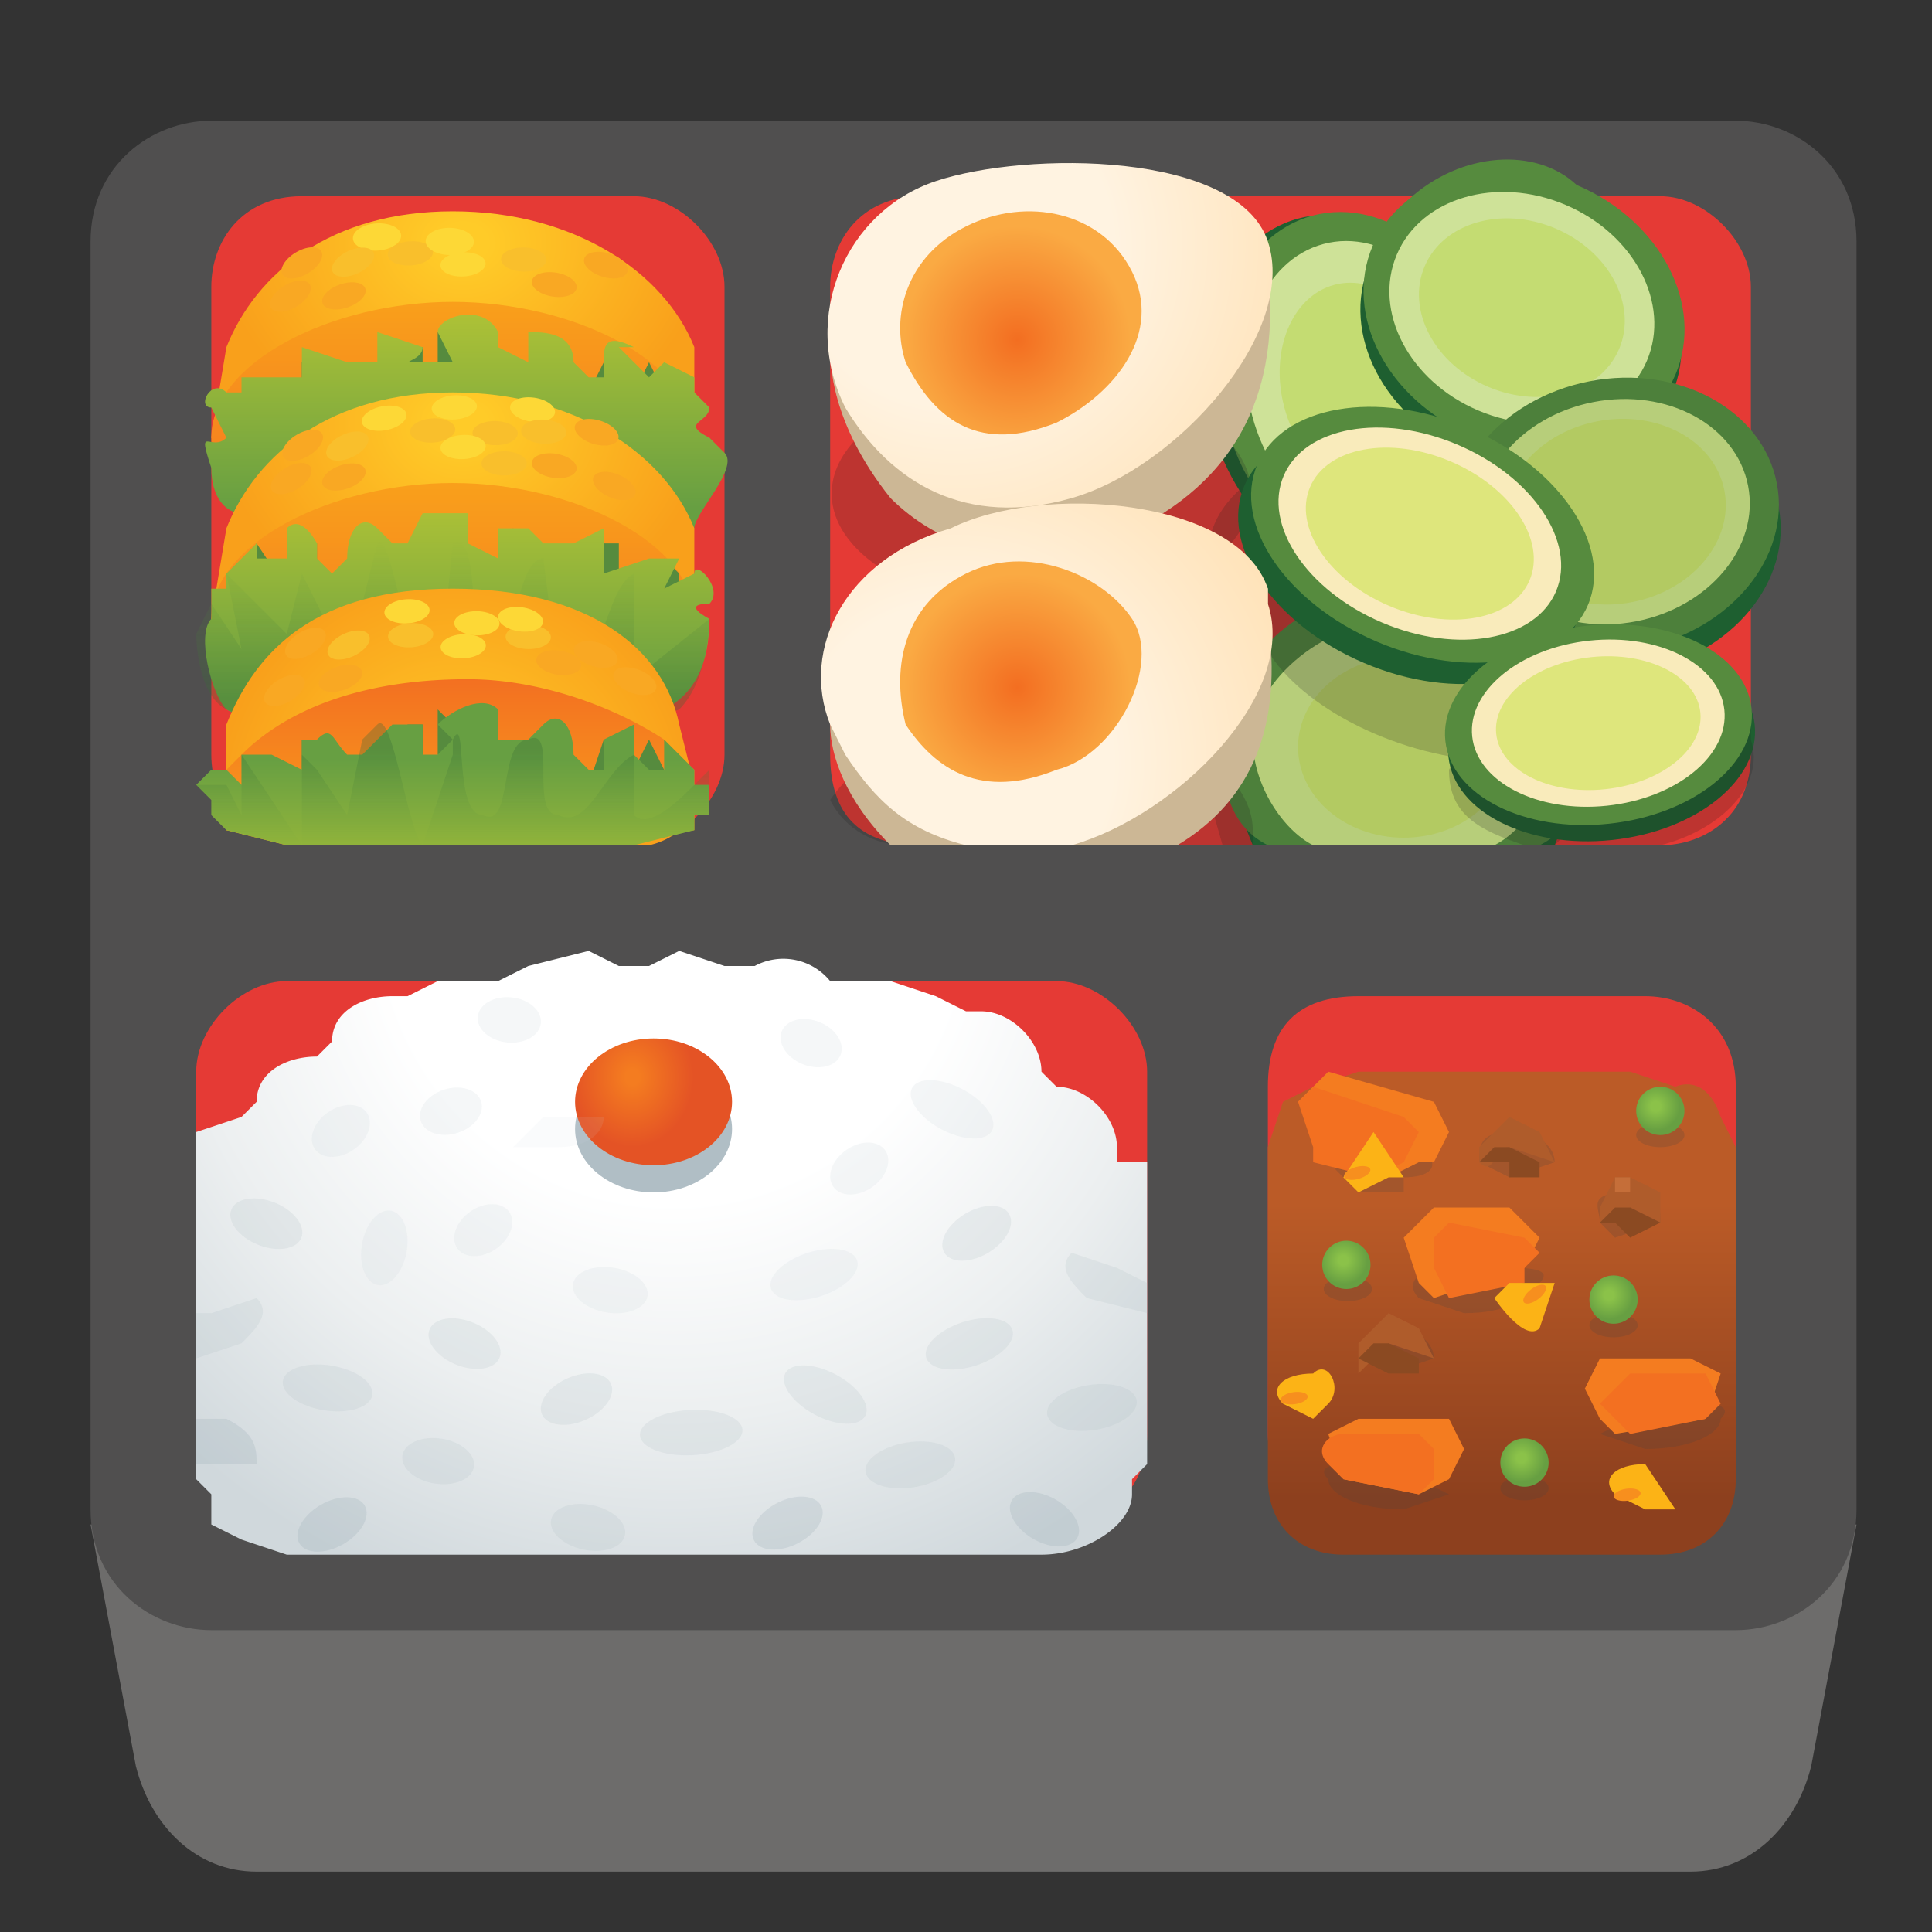 <svg xmlns="http://www.w3.org/2000/svg" xmlns:xlink="http://www.w3.org/1999/xlink" viewBox="0 0 128 128"><rect x="0" y="0" width="128" height="128" fill="#333333" stroke="none"/><radialGradient id="g" cx="44.6" cy="67.5" r="47.9" gradientTransform="matrix(1 0 0 -1 0 128)" gradientUnits="userSpaceOnUse"><stop offset=".4" stop-color="#fff"/><stop offset=".7" stop-color="#eceff0"/><stop offset="1" stop-color="#d0d8dc"/></radialGradient><radialGradient id="h" cx="41.9" cy="41.4" r="4.5" gradientTransform="matrix(1 0 0 1.144 0 24)" gradientUnits="userSpaceOnUse"><stop offset=".1" stop-color="#f47c20"/><stop offset=".9" stop-color="#e45325"/></radialGradient><radialGradient id="i" cx="-40.1" cy="15.1" r="13.1" gradientTransform="matrix(1.23 0 0 1 80 1)" gradientUnits="userSpaceOnUse"><stop offset=".1" stop-color="#ffcb28"/><stop offset="1" stop-color="#f9a01b"/></radialGradient><linearGradient id="a"><stop offset="0" stop-color="#f37021"/><stop offset="1" stop-color="#f9a01b"/></linearGradient><linearGradient xlink:href="#a" id="j" x1="30.4" x2="30.4" y1="36.9" y2="19.8" gradientUnits="userSpaceOnUse"/><linearGradient id="b"><stop offset="0" stop-color="#bfca33"/><stop offset=".9" stop-color="#679f42"/></linearGradient><linearGradient xlink:href="#b" id="k" x1="-687" x2="-687" y1="16.5" y2="34.4" gradientTransform="matrix(-1 0 0 1 -656 1)" gradientUnits="userSpaceOnUse"/><radialGradient id="l" cx="-40.1" cy="27.1" r="13.1" gradientTransform="matrix(1.23 0 0 1 80 1)" gradientUnits="userSpaceOnUse"><stop offset=".1" stop-color="#ffcb28"/><stop offset="1" stop-color="#f9a01b"/></radialGradient><linearGradient xlink:href="#a" id="m" x1="30.4" x2="30.4" y1="48.9" y2="31.9" gradientUnits="userSpaceOnUse"/><linearGradient xlink:href="#b" id="n" x1="30.1" x2="30.1" y1="30.1" y2="48" gradientUnits="userSpaceOnUse"/><linearGradient id="c"><stop offset="0" stop-color="#346a34" stop-opacity=".6"/><stop offset=".9" stop-color="#679f42" stop-opacity="0"/></linearGradient><linearGradient xlink:href="#c" id="o" x1="30.4" x2="30.4" y1="46.2" y2="34.3" gradientUnits="userSpaceOnUse"/><radialGradient id="p" cx="30.4" cy="74.5" r="16" gradientTransform="matrix(1 0 0 -1 0 128)" gradientUnits="userSpaceOnUse"><stop offset=".1" stop-color="#ffcb28"/><stop offset="1" stop-color="#f9a01b"/></radialGradient><linearGradient xlink:href="#a" id="q" x1="30.4" x2="30.4" y1="83" y2="72.1" gradientTransform="matrix(1 0 0 -1 0 128)" gradientUnits="userSpaceOnUse"/><linearGradient id="r" x1="30.3" x2="30.3" y1="65.8" y2="77.7" gradientTransform="matrix(1 0 0 -1 0 128)" gradientUnits="userSpaceOnUse"><stop offset="0" stop-color="#bfca33"/><stop offset="1" stop-color="#679f42"/></linearGradient><linearGradient xlink:href="#c" id="s" x1="30.3" x2="30.3" y1="78.4" y2="70.9" gradientTransform="matrix(1 0 0 -1 0 128)" gradientUnits="userSpaceOnUse"/><linearGradient id="t" x1="99.2" x2="99.2" y1="99.3" y2="66.7" gradientUnits="userSpaceOnUse"><stop offset="0" stop-color="#8d401e"/><stop offset=".6" stop-color="#bb5b27"/></linearGradient><linearGradient id="d"><stop offset=".2" stop-color="#8bc249"/><stop offset="1" stop-color="#679f42"/></linearGradient><radialGradient xlink:href="#d" id="u" cx="109.7" cy="73.3" r="1.6" gradientUnits="userSpaceOnUse"/><radialGradient xlink:href="#d" id="v" cx="89" cy="83.5" r="1.6" gradientUnits="userSpaceOnUse"/><radialGradient xlink:href="#d" id="w" cx="106.6" cy="85.8" r="1.6" gradientUnits="userSpaceOnUse"/><radialGradient xlink:href="#d" id="x" cx="100.8" cy="96.6" r="1.6" gradientUnits="userSpaceOnUse"/><linearGradient id="e"><stop offset=".4" stop-color="#fff3e1"/><stop offset="1" stop-color="#ffe0b2"/></linearGradient><radialGradient xlink:href="#e" id="y" cx="63.2" cy="13.2" r="26.4" gradientTransform="matrix(1 0 0 1.006 0 3)" gradientUnits="userSpaceOnUse"/><linearGradient id="f"><stop offset="0" stop-color="#f36e21"/><stop offset="1" stop-color="#faaa43"/></linearGradient><radialGradient xlink:href="#f" id="z" cx="67.4" cy="19.4" r="7.5" gradientTransform="matrix(1 0 0 1.006 0 3)" gradientUnits="userSpaceOnUse"/><radialGradient xlink:href="#e" id="A" cx="63.2" cy="77.5" r="26.3" gradientTransform="matrix(1 0 0 -1 0 128)" gradientUnits="userSpaceOnUse"/><radialGradient xlink:href="#f" id="B" cx="67.4" cy="42.3" r="7.5" gradientTransform="matrix(1 0 0 1.006 0 3)" gradientUnits="userSpaceOnUse"/><path fill="#6d6c6b" d="M112 124H17c-4 0-7-3-8-7l-3-16h117l-3 16c-1 4-4 7-8 7z"/><path fill="#504f4f" d="M115 108H14c-4 0-8-3-8-8V16c0-5 4-8 8-8h101c4 0 8 3 8 8v84c0 5-4 8-8 8z"/><path fill="#e53a35" d="M42 56H20c-4 0-6-3-6-6V19c0-3 2-6 6-6h22c3 0 6 3 6 6v31c0 3-3 6-6 6zM13 95V71c0-3 3-6 6-6h51c3 0 6 3 6 6v24c0 4-3 6-6 6H19c-3 0-6-2-6-6zm71 0V72c0-4 2-6 6-6h19c3 0 6 2 6 6v23c0 3-3 6-6 6H89c-3 0-5-3-5-6zm26-39H61c-4 0-6-2-6-6V19c0-3 2-6 6-6h49c3 0 6 3 6 6v31c0 4-3 6-6 6z"/><path fill="url(#g)" d="M74 77v-1c0-2-2-4-4-4l-1-1c0-2-2-4-4-4h-1l-2-1-3-1h-4a4 4 0 0 0-5-1h-2l-3-1-2 1h-2l-2-1-4 1-2 1h-4l-2 1h-1c-2 0-4 1-4 3l-1 1c-2 0-4 1-4 3l-1 1-3 1v23l1 1v2l2 1 3 1h50c3 0 6-2 6-4v-1l1-1V77h-2z"/><ellipse cx="43.3" cy="74.8" fill="#b0bec5" rx="5.2" ry="4.2"/><ellipse cx="43.3" cy="73" fill="url(#h)" rx="5.2" ry="4.2"/><ellipse cx="22" cy="91.7" fill="#b0bec5" opacity=".2" rx="1.5" ry="3" transform="rotate(-81 22 92)"/><ellipse cx="29.2" cy="97" fill="#b0bec5" opacity=".2" rx="1.5" ry="2.4" transform="rotate(-81 29 97)"/><path fill="#b0bec5" d="m16 89-3 1v-3h1l3-1c1 1 0 2-1 3z" opacity=".2"/><path fill="#90a4ae" d="M17 97h-4v-3h2c2 1 2 2 2 3z" opacity=".2"/><ellipse cx="22" cy="101" fill="#90a4ae" opacity=".2" rx="2.5" ry="1.5" transform="rotate(-30 22 101)"/><ellipse cx="72.3" cy="93.3" fill="#b0bec5" opacity=".2" rx="3" ry="1.5" transform="rotate(-9 72 93)"/><ellipse cx="60.3" cy="97.1" fill="#b0bec5" opacity=".2" rx="3" ry="1.5" transform="rotate(-9 60 97)"/><path fill="#b0bec5" d="M76 85v2l-4-1c-1-1-2-2-1-3l3 1 2 1z" opacity=".2"/><ellipse cx="69.4" cy="101" fill="#90a4ae" opacity=".2" rx="1.5" ry="2.5" transform="rotate(-60 69 101)"/><ellipse cx="38.8" cy="101" fill="#b0bec5" opacity=".2" rx="1.5" ry="2.5" transform="rotate(-78 39 101)"/><ellipse cx="45.8" cy="94.9" fill="#b0bec5" opacity=".2" rx="3.4" ry="1.5" transform="rotate(-3 46 95)"/><ellipse cx="38.3" cy="92.8" fill="#b0bec5" opacity=".2" rx="2.5" ry="1.5" transform="rotate(-24 38 93)"/><ellipse cx="30.9" cy="88.8" fill="#b0bec5" opacity=".2" rx="1.5" ry="2.5" transform="rotate(-68 31 89)"/><ellipse cx="25.4" cy="83.4" fill="#d0d8dc" opacity=".2" rx="2.5" ry="1.5" transform="rotate(-80 25 83)"/><ellipse cx="39.6" cy="85.5" fill="#d0d8dc" opacity=".2" rx="1.5" ry="2.5" transform="rotate(-81 40 85)"/><ellipse cx="64.9" cy="81.6" fill="#b0bec5" opacity=".2" rx="2.5" ry="1.5" transform="rotate(-31 65 82)"/><ellipse cx="17.8" cy="80.7" fill="#b0bec5" opacity=".2" rx="1.5" ry="2.5" transform="rotate(-68 18 81)"/><ellipse cx="52.2" cy="101" fill="#90a4ae" opacity=".2" rx="2.5" ry="1.5" transform="rotate(-27 52 101)"/><g fill="#d0d8dc"><ellipse cx="53.8" cy="84.4" opacity=".2" rx="3" ry="1.5" transform="rotate(-18 54 84)"/><ellipse cx="62.6" cy="73.3" opacity=".2" rx="1.5" ry="3" transform="rotate(-62 63 73)"/><ellipse cx="22.7" cy="74.7" opacity=".2" rx="2.1" ry="1.5" transform="rotate(-35 23 75)"/><ellipse cx="32.3" cy="81.6" opacity=".2" rx="2.1" ry="1.5" transform="rotate(-35 32 82)"/><ellipse cx="56.7" cy="77.3" opacity=".2" rx="2.1" ry="1.5" transform="rotate(-35 57 77)"/><ellipse cx="53.8" cy="68.8" opacity=".2" rx="1.5" ry="2.1" transform="rotate(-68 54 69)"/><ellipse cx="30" cy="73.6" opacity=".2" rx="2.1" ry="1.5" transform="rotate(-18 30 74)"/><ellipse cx="34.4" cy="67.7" opacity=".2" rx="1.5" ry="2.1" transform="rotate(-84 34 68)"/></g><ellipse cx="64.2" cy="89.1" fill="#b0bec5" opacity=".2" rx="3" ry="1.5" transform="rotate(-18 64 89)"/><ellipse cx="54.5" cy="91.9" fill="#b0bec5" opacity=".2" rx="1.5" ry="3" transform="rotate(-62 55 92)"/><path fill="#d0d8dc" d="M37 76h-3l2-2h4c0 1-1 2-3 2z" opacity=".1"/><path fill="url(#i)" d="M46 23v6s-8 3-16 3c-7 0-16-3-16-3l1-6c2-5 7-9 15-9s14 4 16 9z"/><path fill="url(#j)" d="M46 29c0 5-4 8-16 8s-16-3-16-8 8-9 16-9 16 4 16 9z"/><path fill="#568b3e" d="m42 27 2-1-1-2-1 2zm-1-1v-1l-1-1-1 2zm-11-1v-2l-1-1v3zm-3 0h1v-2h-1zm-6 1 1-2h-2v2z"/><path fill="url(#k)" d="M42 23c-2-1-2 0-2 1v1h-1l-1-1c0-2-2-2-3-2v2l-2-1v-1c-1-2-4-1-4 0l1 2h-2c-2 0 0 0 0-1l-3-1v2h-2l-3-1v2h-4v1h-1c-1-1-2 1-1 1l1 2c-1 1-2-1-1 2 0 2 1 3 2 3 2 1 26 3 30 1 0-1 3-4 2-5l-1-1c-2-1 0-1 0-2l-1-1v-1l-2-1-1 1-1-1-1-1z"/><path fill="url(#l)" d="M46 35v6s-8 3-16 3c-7 0-16-3-16-3l1-6c2-5 7-9 15-9s14 4 16 9z"/><path fill="url(#m)" d="M46 41c0 5-4 8-16 8s-16-3-16-8 8-9 16-9 16 4 16 9z"/><ellipse cx="25.5" cy="27.8" fill="#fdd836" rx="1.5" ry=".8" transform="rotate(-11 25 28)"/><ellipse cx="30.1" cy="27" fill="#fdd836" rx="1.5" ry=".8" transform="rotate(-4 30 27)"/><ellipse cx="28.7" cy="28.5" fill="#f9bf2c" rx="1.5" ry=".8" transform="rotate(-4 29 29)"/><ellipse cx="33.3" cy="28.8" fill="#f9bf2c" rx=".8" ry="1.5" transform="rotate(-89 33 29)"/><ellipse cx="30.7" cy="29.6" fill="#fdd836" rx="1.5" ry=".8" transform="rotate(-3 31 30)"/><ellipse cx="34.9" cy="27.3" fill="#fdd836" rx=".8" ry="1.5" transform="rotate(-82 35 27)"/><ellipse cx="23.2" cy="29.6" fill="#f9bf2c" rx="1.5" ry=".8" transform="rotate(-25 23 30)"/><ellipse cx="33.4" cy="30.7" fill="#f9bf2c" rx="1.5" ry=".8"/><ellipse cx="36.4" cy="29" fill="#f9bf2c" rx=".8" ry="1.5" transform="rotate(-87 36 29)"/><ellipse cx="22.6" cy="31.5" fill="#f9a823" rx="1.5" ry=".8" transform="rotate(-19 23 31)"/><ellipse cx="37.1" cy="30.7" fill="#f9a823" rx=".8" ry="1.5" transform="rotate(-81 37 31)"/><ellipse cx="40.7" cy="31.8" fill="#f9a823" rx=".8" ry="1.5" transform="rotate(-67 41 32)"/><ellipse cx="39.5" cy="29.4" fill="#f9a823" rx=".8" ry="1.5" transform="rotate(-73 39 29)"/><ellipse cx="20.3" cy="29.6" fill="#f9a823" rx="1.5" ry=".8" transform="rotate(-31 20 30)"/><ellipse cx="19.4" cy="31.9" fill="#f9a823" rx="1.5" ry=".8" transform="rotate(-31 19 32)"/><path fill="#568b3e" d="M44 39v-2l1 1v2zm-26 0-2-1 1-2 2 3zm2 0v-2l1-1v3zm11-2-1-2h1v2zm3 0h-1v-1l1-1zm5 1v-2h2v3z"/><path fill="url(#n)" d="M19 35c1-1 2 1 2 1v1l1 1 1-1c0-2 1-3 2-2l1 1h1l1-2h3v2l2 1v-2h2l1 1h2l2-1v3l3-1h2l-1 2 2-1c0-1 2 1 1 2-2 0 0 1 0 1 0 3-1 5-3 6s-26 2-29 0c-1-1-2-5-1-6v-2h1v-1l2-2v1h2v-2z"/><path fill="url(#o)" d="M45 47c-2 1-26 2-30 0-2-1-2-5-2-5l1-2 2 3-1-5 4 4 1-4 3 6 2-8c1-1 2 9 4 10l1-10c2-1 1 8 2 9 2 0 2-8 4-8l1 8c3 0 3-6 5-7v7l5-4s0 4-2 6z" opacity=".5"/><path fill="none" d="M56 12v37l-9 2v3h-1v1l-4 1H19l-4-1-1-1v-3l-9-2V12c0-2 2-5 5-5h41c2 0 5 3 5 5z"/><path fill="url(#p)" d="M46 53v2l-6 1H22l-7-1v-7c2-5 6-9 15-9s14 4 15 9l1 4v1z"/><path fill="url(#q)" d="M46 54v-3l-2-2c-3-2-8-4-13-4-7 0-12 2-15 5l-1 1v4l4 1h24a5 5 0 0 0 3-2z"/><path fill="#568b3e" d="m42 52 2-1-1-2-1 2zm-1 0v-2l-1-1-1 3zm-11-2v-2l-1-1v3zm-3 0h1v-2h-1zm-6 1 1-2h-2v2z"/><path fill="url(#r)" d="M47 54h-1v1l-4 1H19l-4-1-1-1v-1l-1-1 1-1h1l1 1v-2h2l2 1v-2h1c1-1 1 0 2 1h1l1-1 1-1h2v2h1l1-1-1-1c1-1 3-2 4-1v2h2l1-1c1-1 2 0 2 2l1 1h1v-2l2-1v2l1 1h1v-2l2 2v1h1v2z"/><path fill="url(#s)" d="M47 53v1h-1v1l-4 1H19l-4-1-1-1v-1l-1-1h2l1 2v-4l4 6v-6l1 1 2 3 1-5 1-1c1-1 2 7 3 8l2-6v-1c1-2 0 5 2 5 2 1 1-5 3-5 2-1 0 5 2 5 2 1 3-3 5-4v4c1 1 3-1 4-2l1-1z" opacity=".5"/><ellipse cx="25" cy="15.7" fill="#fdd836" rx="1.6" ry=".9" transform="rotate(-4 25 16)"/><ellipse cx="27.2" cy="16.8" fill="#f9bf2c" rx="1.5" ry=".8" transform="rotate(-4 27 17)"/><ellipse cx="30" cy="15.8" fill="#fdd836" rx=".9" ry="1.6" transform="rotate(-89 30 16)"/><ellipse cx="34.8" cy="16.7" fill="#f9bf2c" rx=".8" ry="1.5" transform="rotate(-89 35 17)"/><ellipse cx="30.7" cy="17.5" fill="#fdd836" rx="1.5" ry=".8" transform="rotate(-3 31 18)"/><ellipse cx="23.2" cy="17.5" fill="#f9bf2c" rx="1.5" ry=".8" transform="rotate(-25 23 17)"/><ellipse cx="22.6" cy="19.5" fill="#f9a823" rx="1.5" ry=".8" transform="rotate(-19 23 19)"/><ellipse cx="37.1" cy="18.7" fill="#f9a823" rx=".8" ry="1.5" transform="rotate(-81 37 19)"/><ellipse cx="39.5" cy="17.3" fill="#f9a823" rx=".8" ry="1.5" transform="rotate(-73 40 17)"/><ellipse cx="20.3" cy="17.5" fill="#f9a823" rx="1.5" ry=".8" transform="rotate(-31 20 18)"/><ellipse cx="19.4" cy="19.8" fill="#f9a823" rx="1.5" ry=".8" transform="rotate(-31 19 20)"/><ellipse cx="27" cy="40.5" fill="#fdd836" rx="1.5" ry=".8" transform="rotate(-4 27 41)"/><ellipse cx="27.2" cy="42.1" fill="#f9bf2c" rx="1.5" ry=".8" transform="rotate(-4 27 42)"/><ellipse cx="31.7" cy="40.6" fill="#fdd836" rx=".8" ry="1.5" transform="rotate(-89 32 41)"/><ellipse cx="34.8" cy="42" fill="#f9bf2c" rx=".8" ry="1.5" transform="rotate(-89 35 42)"/><ellipse cx="30.7" cy="42.8" fill="#fdd836" rx="1.5" ry=".8" transform="rotate(-3 31 43)"/><ellipse cx="34.9" cy="40.5" fill="#fdd836" rx=".8" ry="1.5" transform="rotate(-82 35 41)"/><ellipse cx="23.2" cy="42.8" fill="#f9bf2c" rx="1.5" ry=".8" transform="rotate(-25 23 43)"/><ellipse cx="22.6" cy="44.8" fill="#f9a823" rx="1.5" ry=".8" transform="rotate(-19 23 45)"/><ellipse cx="37.1" cy="44" fill="#f9a823" rx=".8" ry="1.5" transform="rotate(-81 37 44)"/><ellipse cx="41.9" cy="45.1" fill="#f9a823" rx=".8" ry="1.5" transform="rotate(-69 42 45)"/><ellipse cx="39.5" cy="42.6" fill="#f9a823" rx=".8" ry="1.5" transform="rotate(-73 40 43)"/><ellipse cx="20.4" cy="42.8" fill="#f9a823" rx="1.5" ry=".8" transform="rotate(-31 20 43)"/><ellipse cx="19" cy="45.7" fill="#f9a823" rx="1.5" ry=".8" transform="rotate(-31 19 46)"/><path fill="url(#t)" d="M114 74c-1-3-3-2-3-2l-3-1H90l-3 1-2 1-1 3v22c0 3 2 5 5 5h21c3 0 5-2 5-5V76l-1-2z"/><path fill="#434343" d="M93 79h-3l-3-3h6c2 0 3 2 0 2z" opacity=".2"/><path fill="#f47c20" d="m94 77-2 1-6-5 1-1 1-1 7 2 1 2-1 2h-1z"/><path fill="#f37021" d="m91 78-4-1v-1l-1-3 1-1 6 2 1 1-1 2-2 1z"/><path fill="#434343" d="m94 86 3 1c3 0 4-1 5-2s-1-1-2-1h-4c-2 0-3 1-2 2z" opacity=".2"/><path fill="#f47c20" d="m95 86 6-2 1-2-2-2h-5l-2 2 1 3z"/><path fill="#f37021" d="m96 86 5-1v-1l1-1-1-1-5-1-1 1v2l1 2z"/><path fill="#434343" d="m106 95 3 1c3 0 5-1 5-2 1-1-1-1-1-1-1 2-4 1-5 1l-2 1z" opacity=".2"/><path fill="#f47c20" d="m107 95 6-1 1-3-2-1h-6l-1 2 1 2 1 1z"/><path fill="#f37021" d="m108 95 5-1 1-1-1-2h-5l-2 2 1 1 1 1z"/><path fill="#434343" d="m96 99-3 1c-3 0-5-1-5-2-1-1 1-1 1-1 1 2 4 1 5 1l2 1z" opacity=".2"/><path fill="#f47c20" d="m94 99-5-1-1-3 2-1h6l1 2-1 2-2 1z"/><path fill="#f37021" d="m94 99-5-1-1-1c-1-1 0-2 1-2h5l1 1v2l-1 1z"/><path fill="#fcb316" d="m89 78 1 1 2-1h1l-2-3-2 3z"/><ellipse cx="90" cy="77.7" fill="#f78f1e" rx=".9" ry=".4" transform="rotate(-16 90 78)"/><path fill="#fcb316" d="M103 85h-3l-1 1s2 3 3 2l1-3z"/><ellipse cx="101.9" cy="85.6" fill="#f78f1e" rx=".9" ry=".4" transform="rotate(-37 102 86)"/><path fill="#fcb316" d="m107 99 2 1h2l-2-3c-2 0-3 1-2 2z"/><ellipse cx="107.8" cy="99" fill="#f78f1e" rx=".9" ry=".4" transform="rotate(-8 108 99)"/><path fill="#fcb316" d="m85 93 2 1 1-1c1-1 0-3-1-2-2 0-3 1-2 2z"/><ellipse cx="85.8" cy="92.6" fill="#f78f1e" rx=".9" ry=".4" transform="rotate(-8 86 93)"/><ellipse cx="110" cy="75.2" fill="#434343" opacity=".2" rx="1.6" ry=".8"/><circle cx="110" cy="73.6" r="1.6" fill="url(#u)"/><ellipse cx="89.3" cy="85.4" fill="#434343" opacity=".2" rx="1.6" ry=".8"/><circle cx="89.2" cy="83.8" r="1.6" fill="url(#v)"/><ellipse cx="106.9" cy="87.8" fill="#434343" opacity=".2" rx="1.6" ry=".8"/><circle cx="106.9" cy="86.1" r="1.6" fill="url(#w)"/><ellipse cx="101" cy="98.6" fill="#434343" opacity=".2" rx="1.6" ry=".8"/><circle cx="101" cy="96.9" r="1.6" fill="url(#x)"/><path fill="#434343" d="m110 81-3 1-1-1c0-1-1-2 2-2 2-1 2 1 2 2z" opacity=".2"/><path fill="#af5c2b" d="m108 80 2 1v-2l-2-1h-1l-1 2v1l2-1z"/><path fill="#8b4a22" d="m107 81 1 1 2-1c0 1 0 0 0 0l-2-1h-1l-1 1h1z"/><path fill="#c56e39" d="M107 79v-1h1v1h-1z"/><path fill="#434343" d="m103 77-3 1-2-1c0-1 0-2 2-2s3 1 3 2z" opacity=".2"/><path fill="#af5c2b" d="m100 76 3 1-1-2-2-1-2 2v1c1 1 1-1 2-1z"/><path fill="#8b4a22" d="M100 78h2v-1l-2-1h-1l-1 1h2z"/><path fill="#c56e39" d="M100 76v-2 2z"/><path fill="#434343" d="m95 90-3 1-2-1s0-2 2-2 3 1 3 2z" opacity=".2"/><path fill="#af5c2b" d="m92 89 3 1-1-2-2-1-2 2v2l2-2z"/><path fill="#8b4a22" d="M92 91h2v-1l-2-1h-1l-1 1 2 1z"/><path fill="#c56e39" d="M92 89v-2 2z"/><path fill="#212121" d="m104 43 2 6c0 3-1 5-3 7H81l-2-7c0-3 1-5 3-8l-2-4c0-5 6-8 14-8s14 3 14 8c0 2-2 4-4 6z" opacity=".2"/><path fill="#1e5f30" d="m105 51-2 5H83l-2-5v-1c0-5 6-9 12-9s12 4 12 9z"/><path fill="#4d803b" d="M105 50c0 3-1 5-3 6H84c-2-1-3-3-3-6 0-6 5-11 12-11s12 5 12 11z"/><path fill="#b7ce7a" d="M103 50c0 2-2 5-4 6H87c-2-1-4-4-4-7 0-4 5-8 10-8s10 4 10 9z"/><ellipse cx="93" cy="49.5" fill="#b3ca62" rx="7" ry="6"/><ellipse cx="98.4" cy="18" fill="#568b3e" rx="8.3" ry="6.7" transform="rotate(-33 98 18)"/><ellipse cx="95.4" cy="43.5" fill="#212121" opacity=".2" rx="6.1" ry="11.9" transform="rotate(-71 95 44)"/><ellipse cx="89.1" cy="26" fill="#1e5f30" rx="9.1" ry="11.9" transform="rotate(-15 89 26)"/><ellipse cx="90.1" cy="25.8" fill="#568b3e" rx="9.1" ry="11.9" transform="rotate(-15 90 26)"/><ellipse cx="90.3" cy="25.7" fill="#cee298" rx="7.5" ry="9.8" transform="rotate(-15 90 26)"/><ellipse cx="90.3" cy="25.7" fill="#c4dc72" rx="5.3" ry="7" transform="rotate(-15 90 26)"/><ellipse cx="101.1" cy="21.7" fill="#1e5f30" rx="9" ry="10.9" transform="rotate(-67 101 22)"/><ellipse cx="101.4" cy="20.8" fill="#568b3e" rx="9" ry="10.9" transform="rotate(-67 101 21)"/><ellipse cx="101.5" cy="20.6" fill="#cee298" rx="7.4" ry="9" transform="rotate(-67 101 21)"/><ellipse cx="101.5" cy="20.6" fill="#c4dc72" rx="5.7" ry="7" transform="rotate(-67 101 21)"/><ellipse cx="107.2" cy="35.7" fill="#1e5f30" rx="10.9" ry="9" transform="rotate(-11 107 36)"/><ellipse cx="107" cy="34.1" fill="#4d803b" rx="10.9" ry="9" transform="rotate(-11 107 34)"/><ellipse cx="107" cy="33.9" fill="#b7ce7a" rx="9" ry="7.4" transform="rotate(-11 107 34)"/><ellipse cx="107" cy="33.9" fill="#b3ca62" rx="7.4" ry="6.1" transform="rotate(-11 107 34)"/><ellipse cx="69" cy="32.7" fill="#212121" opacity=".2" rx="13.9" ry="7.7"/><ellipse cx="93.3" cy="37.3" fill="#1e5f30" rx="7.7" ry="11.9" transform="rotate(-67 93 37)"/><ellipse cx="93.7" cy="35.4" fill="#568b3e" rx="7.7" ry="11.9" transform="rotate(-67 94 35)"/><ellipse cx="93.7" cy="35.2" fill="#f9ebbb" rx="6.4" ry="9.8" transform="rotate(-67 94 35)"/><ellipse cx="93.7" cy="35.2" fill="#dee67c" rx="5.2" ry="7.9" transform="rotate(-67 94 35)"/><ellipse cx="106.1" cy="49.1" fill="#1e5f30" rx="10.2" ry="6.6" transform="rotate(-6 106 49)"/><path fill="#212121" d="M110 56h-9c-3-1-5-2-5-5l2-4 3-2 5-1h3l4 1 3 2v2c1 3-2 6-6 7z" opacity=".2"/><ellipse cx="105.9" cy="48" fill="#568b3e" rx="10.2" ry="6.6" transform="rotate(-6 106 48)"/><ellipse cx="105.9" cy="47.9" fill="#f9ebbb" rx="8.4" ry="5.5" transform="rotate(-6 106 48)"/><ellipse cx="105.9" cy="47.9" fill="#dee67c" rx="6.8" ry="4.4" transform="rotate(-6 106 48)"/><path fill="#ccb795" d="M59 33c-4-5-4-9-4-10 0-5 2-5 7-8 7-2 22-4 22 3 1 9-3 15-11 18-6 2-11 0-14-3z"/><path fill="url(#y)" d="M56 27c-3-6 0-13 6-15s20-2 22 4-6 15-13 17-12-1-15-6z"/><path fill="url(#z)" d="M60 24c-1-3 0-7 4-9s9-1 11 3-1 8-5 10c-5 2-8 0-10-4z"/><path fill="#212121" d="M83 55v1H60c-2 0-4-1-5-3 2-3 7-6 14-6 8 0 14 4 14 8z" opacity=".2"/><path fill="#ccb795" d="M78 56H59c-3-3-4-6-4-8v-2c0-5 2-5 8-8 6-2 19-3 21 1v2c1 7-1 12-6 15z"/><path fill="url(#A)" d="M71 56h-7c-4-1-6-3-8-6l-1-2c-2-5 1-11 8-13 6-3 19-2 21 4v1c2 6-6 14-13 16z"/><path fill="url(#B)" d="M60 48c-1-4 0-8 4-10s9 0 11 3-1 9-5 10c-5 2-8 0-10-3z"/></svg>